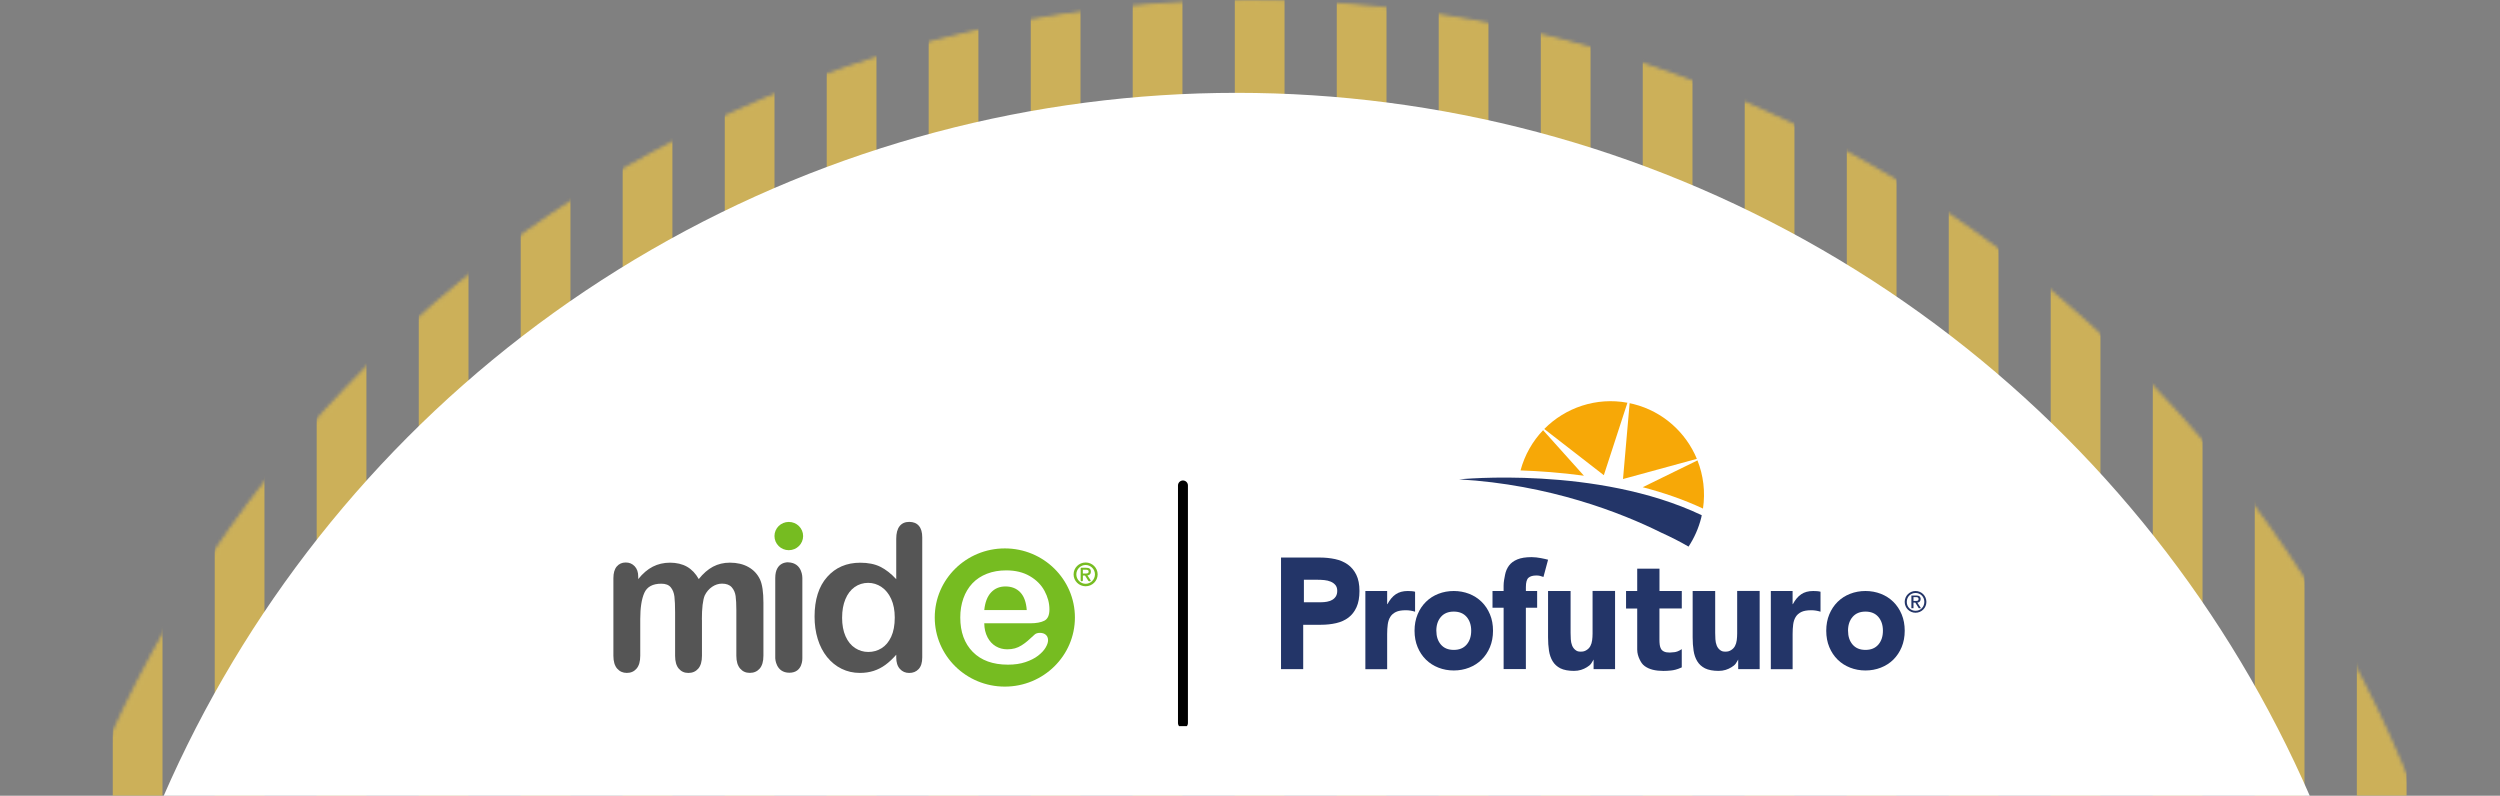 <svg xmlns="http://www.w3.org/2000/svg" width="754" height="240" viewBox="0 0 754 240" fill="none"><rect x="0" y="0" width="754" height="240" fill="#808080" stroke="none"/><g clip-path="url(#clip0_816_94)"><mask id="mask0_816_94" style="mask-type:luminance" maskUnits="userSpaceOnUse" x="0" y="0" width="755" height="755"><path d="M377.088 753.865C169.106 753.865 0.5 585.217 0.5 377.182C0.5 169.148 169.106 0.5 377.088 0.5C585.071 0.5 753.677 169.148 753.677 377.182C753.677 585.217 585.071 753.865 377.088 753.865Z" fill="white" stroke="white"></path></mask><g mask="url(#mask0_816_94)"><path opacity="0.6" d="M10.721 -28.165V766.896" stroke="#FFD040" stroke-width="15" stroke-miterlimit="10"></path><path opacity="0.6" d="M41.51 -28.165V766.896" stroke="#FFD040" stroke-width="15" stroke-miterlimit="10"></path><path opacity="0.6" d="M72.26 -28.165V766.896" stroke="#FFD040" stroke-width="15" stroke-miterlimit="10"></path><path opacity="0.6" d="M103.01 -28.165V766.896" stroke="#FFD040" stroke-width="15" stroke-miterlimit="10"></path><path opacity="0.6" d="M133.799 -28.165V766.896" stroke="#FFD040" stroke-width="15" stroke-miterlimit="10"></path><path opacity="0.6" d="M164.549 -28.165V766.896" stroke="#FFD040" stroke-width="15" stroke-miterlimit="10"></path><path opacity="0.6" d="M195.299 -28.165V766.896" stroke="#FFD040" stroke-width="15" stroke-miterlimit="10"></path><path opacity="0.6" d="M226.088 -28.165V766.896" stroke="#FFD040" stroke-width="15" stroke-miterlimit="10"></path><path opacity="0.6" d="M256.838 -28.165V766.896" stroke="#FFD040" stroke-width="15" stroke-miterlimit="10"></path><path opacity="0.6" d="M287.588 -28.165V766.896" stroke="#FFD040" stroke-width="15" stroke-miterlimit="10"></path><path opacity="0.6" d="M318.377 -28.165V766.896" stroke="#FFD040" stroke-width="15" stroke-miterlimit="10"></path><path opacity="0.6" d="M349.127 -28.165V766.896" stroke="#FFD040" stroke-width="15" stroke-miterlimit="10"></path><path opacity="0.6" d="M379.916 -28.165V766.896" stroke="#FFD040" stroke-width="15" stroke-miterlimit="10"></path><path opacity="0.6" d="M410.666 -28.165V766.896" stroke="#FFD040" stroke-width="15" stroke-miterlimit="10"></path><path opacity="0.6" d="M441.416 -28.165V766.896" stroke="#FFD040" stroke-width="15" stroke-miterlimit="10"></path><path opacity="0.6" d="M472.205 -28.165V766.896" stroke="#FFD040" stroke-width="15" stroke-miterlimit="10"></path><path opacity="0.6" d="M502.955 -28.165V766.896" stroke="#FFD040" stroke-width="15" stroke-miterlimit="10"></path><path opacity="0.6" d="M533.705 -28.165V766.896" stroke="#FFD040" stroke-width="15" stroke-miterlimit="10"></path><path opacity="0.6" d="M564.494 -28.165V766.896" stroke="#FFD040" stroke-width="15" stroke-miterlimit="10"></path><path opacity="0.6" d="M595.243 -28.165V766.896" stroke="#FFD040" stroke-width="15" stroke-miterlimit="10"></path><path opacity="0.6" d="M625.994 -28.165V766.896" stroke="#FFD040" stroke-width="15" stroke-miterlimit="10"></path><path opacity="0.6" d="M656.782 -28.165V766.896" stroke="#FFD040" stroke-width="15" stroke-miterlimit="10"></path><path opacity="0.6" d="M687.533 -28.165V766.896" stroke="#FFD040" stroke-width="15" stroke-miterlimit="10"></path><path opacity="0.6" d="M718.322 -28.165V766.896" stroke="#FFD040" stroke-width="15" stroke-miterlimit="10"></path><path opacity="0.6" d="M749.071 -28.165V766.896" stroke="#FFD040" stroke-width="15" stroke-miterlimit="10"></path></g><circle cx="373" cy="381" r="353" fill="white"></circle><g clip-path="url(#clip1_816_94)"><path d="M490.832 121.464C481.424 119.731 472.116 122.938 465.745 129.383L483.715 143.321L490.832 121.464Z" fill="#F7A807"></path><path d="M511.771 138.38C508.468 130.448 501.604 124.121 492.653 121.861C492.27 121.762 491.881 121.681 491.499 121.601L489.499 144.472L511.771 138.386V138.38Z" fill="#F7A807"></path><path d="M513.622 153.382C514.369 148.342 513.734 143.352 511.956 138.856L495.443 146.943C501.622 148.559 507.789 150.651 513.622 153.382Z" fill="#F7A807"></path><path d="M465.393 129.749C462.245 133.055 459.856 137.172 458.591 141.878C464.103 142.064 470.665 142.522 477.714 143.475L465.393 129.742V129.749Z" fill="#F7A807"></path><path d="M513.24 155.388C481.69 140.373 440.072 144.577 440.072 144.577C467.276 146.138 489.085 154.694 500.993 160.626C503.875 161.926 506.653 163.332 509.264 164.855C510.974 162.261 512.289 159.338 513.092 156.149C513.153 155.896 513.184 155.636 513.246 155.382" fill="#233568"></path><path d="M411.794 178.247H418.368V182.204H418.454C419.158 180.885 419.991 179.894 420.954 179.238C421.917 178.575 423.133 178.247 424.59 178.247C424.967 178.247 425.349 178.26 425.732 178.291C426.115 178.321 426.461 178.377 426.788 178.464V184.488C426.319 184.34 425.856 184.234 425.405 184.16C424.948 184.086 424.479 184.049 423.979 184.049C422.72 184.049 421.726 184.222 420.997 184.575C420.269 184.928 419.707 185.417 419.312 186.049C418.917 186.68 418.664 187.435 418.547 188.315C418.43 189.194 418.368 190.16 418.368 191.218V201.825H411.794V178.253V178.247Z" fill="#233568"></path><path d="M534.073 178.247H540.648V182.204H540.734C541.432 180.885 542.271 179.894 543.234 179.238C544.197 178.575 545.413 178.247 546.87 178.247C547.246 178.247 547.629 178.26 548.012 178.291C548.395 178.321 548.74 178.377 549.067 178.464V184.488C548.598 184.34 548.135 184.234 547.685 184.16C547.228 184.086 546.759 184.049 546.259 184.049C544.999 184.049 544.006 184.222 543.277 184.575C542.549 184.928 541.987 185.417 541.592 186.049C541.197 186.68 540.944 187.435 540.827 188.315C540.709 189.194 540.654 190.16 540.654 191.218V201.825H534.08V178.253L534.073 178.247Z" fill="#233568"></path><path d="M426.627 190.228C426.627 188.414 426.936 186.767 427.547 185.293C428.158 183.82 428.998 182.563 430.066 181.51C431.133 180.458 432.387 179.653 433.837 179.089C435.282 178.526 436.825 178.247 438.461 178.247C440.097 178.247 441.64 178.532 443.084 179.089C444.529 179.653 445.788 180.464 446.856 181.51C447.924 182.556 448.763 183.82 449.374 185.293C449.992 186.767 450.294 188.408 450.294 190.228C450.294 192.042 449.986 193.689 449.374 195.163C448.763 196.636 447.918 197.893 446.856 198.946C445.788 199.998 444.529 200.803 443.084 201.366C441.64 201.93 440.097 202.215 438.461 202.215C436.825 202.215 435.282 201.93 433.837 201.366C432.393 200.803 431.133 199.998 430.066 198.946C428.998 197.899 428.158 196.636 427.547 195.163C426.936 193.689 426.627 192.048 426.627 190.228ZM433.201 190.228C433.201 191.949 433.658 193.342 434.578 194.413C435.498 195.478 436.788 196.011 438.455 196.011C440.121 196.011 441.411 195.478 442.331 194.413C443.251 193.348 443.714 191.955 443.714 190.234C443.714 188.513 443.251 187.12 442.331 186.055C441.411 184.99 440.115 184.457 438.455 184.457C436.794 184.457 435.498 184.99 434.578 186.055C433.658 187.12 433.195 188.513 433.195 190.234" fill="#233568"></path><path d="M550.796 190.228C550.796 188.414 551.104 186.767 551.716 185.293C552.333 183.82 553.166 182.563 554.234 181.51C555.302 180.458 556.555 179.653 558.006 179.089C559.45 178.526 560.994 178.247 562.629 178.247C564.265 178.247 565.802 178.532 567.253 179.089C568.697 179.653 569.957 180.464 571.025 181.51C572.092 182.556 572.932 183.82 573.543 185.293C574.154 186.767 574.463 188.408 574.463 190.228C574.463 192.042 574.154 193.689 573.543 195.163C572.932 196.636 572.086 197.893 571.025 198.946C569.957 199.998 568.697 200.803 567.253 201.366C565.808 201.93 564.265 202.215 562.629 202.215C560.994 202.215 559.45 201.93 558.006 201.366C556.561 200.803 555.302 199.998 554.234 198.946C553.166 197.899 552.327 196.636 551.716 195.163C551.104 193.689 550.796 192.048 550.796 190.228ZM557.37 190.228C557.37 191.949 557.827 193.342 558.753 194.413C559.672 195.478 560.963 196.011 562.629 196.011C564.296 196.011 565.586 195.478 566.506 194.413C567.426 193.348 567.889 191.955 567.889 190.234C567.889 188.513 567.426 187.12 566.506 186.055C565.586 184.99 564.29 184.457 562.629 184.457C560.969 184.457 559.673 184.99 558.747 186.055C557.827 187.12 557.364 188.513 557.364 190.234" fill="#233568"></path><path d="M453.486 183.299H450.14V178.247H453.486V176.65C453.486 175.48 453.726 174.371 453.93 173.331C454.134 172.291 454.529 171.375 455.115 170.582C455.702 169.79 456.541 169.17 457.64 168.712C458.733 168.26 460.165 168.031 461.955 168.031C463.745 168.031 465.924 168.557 466.899 168.811L465.504 174.012C465.122 173.864 464.776 173.752 464.455 173.678C464.134 173.604 463.77 173.566 463.362 173.566C462.313 173.566 461.523 173.795 460.998 174.247C460.473 174.706 460.208 175.634 460.208 177.04V178.241H463.603V183.293H460.202V201.794H453.492V183.293L453.486 183.299Z" fill="#233568"></path><path d="M530.715 201.818H524.24V198.915C524.24 198.915 523.832 199.658 523.493 200.147C523.178 200.592 522.709 200.921 522.197 201.243C521.684 201.565 521.104 201.831 520.45 202.035C519.795 202.239 519.085 202.339 518.32 202.339C516.703 202.339 515.246 202.078 514.234 201.571C513.227 201.057 512.443 200.345 511.894 199.435C511.338 198.525 510.968 197.453 510.783 196.227C510.598 194.995 510.505 193.664 510.505 192.228V178.241H517.301V190.909C517.301 191.522 517.32 192.166 517.363 192.822C517.406 193.485 517.53 194.091 517.746 194.649C517.962 195.206 518.283 195.658 518.727 196.011C519.172 196.364 519.536 196.537 520.357 196.537C521.178 196.537 521.586 196.382 522.098 196.073C522.61 195.763 522.999 195.354 523.271 194.841C523.542 194.327 523.721 193.751 523.802 193.101C523.888 192.457 523.931 191.782 523.931 191.076V178.235H530.715V201.806V201.818Z" fill="#233568"></path><path d="M487.103 201.818H480.628V198.915C480.628 198.915 480.221 199.658 479.881 200.147C479.566 200.592 479.097 200.921 478.585 201.243C478.072 201.565 477.492 201.831 476.838 202.035C476.184 202.239 475.474 202.339 474.708 202.339C473.091 202.339 471.634 202.078 470.622 201.571C469.616 201.057 468.832 200.345 468.282 199.435C467.727 198.525 467.356 197.453 467.171 196.227C466.986 194.995 466.893 193.664 466.893 192.228V178.241H473.69V190.909C473.69 191.522 473.708 192.166 473.751 192.822C473.795 193.485 473.918 194.091 474.134 194.649C474.35 195.206 474.671 195.658 475.116 196.011C475.554 196.364 475.924 196.537 476.745 196.537C477.566 196.537 477.974 196.382 478.486 196.073C478.998 195.763 479.387 195.354 479.659 194.841C479.931 194.327 480.11 193.751 480.19 193.101C480.276 192.457 480.319 191.782 480.319 191.076V178.235H487.103V201.806V201.818Z" fill="#233568"></path><path d="M507.215 183.522H500.486V192.853C500.486 193.441 500.511 193.974 500.573 194.457C500.635 194.94 500.764 195.361 500.968 195.714C501.172 196.066 501.486 196.333 501.912 196.525C502.332 196.717 502.9 196.809 503.598 196.809C503.949 196.809 504.406 196.772 504.98 196.698C505.548 196.624 506.203 196.457 507.221 195.782V201.28C505.764 201.955 504.783 202.134 503.999 202.221C503.209 202.308 502.431 202.351 501.678 202.351C500.567 202.351 499.406 202.233 498.474 201.998C497.542 201.763 496.721 201.391 496.017 200.877C495.313 200.363 494.906 199.701 494.511 198.877C494.116 198.06 493.783 197.063 493.783 195.887V183.529H490.418V178.253H493.783V171.505H500.499V178.253H507.227V183.529L507.215 183.522Z" fill="#233568"></path><path d="M386.355 168.155H398.053C399.682 168.155 401.226 168.316 402.676 168.625C404.127 168.941 405.398 169.48 406.479 170.248C407.559 171.015 408.417 172.049 409.059 173.343C409.695 174.644 410.016 176.278 410.016 178.247C410.016 180.185 409.72 181.813 409.127 183.126C408.534 184.439 407.72 185.491 406.682 186.271C405.645 187.052 404.417 187.609 402.991 187.937C401.565 188.265 400.028 188.432 398.368 188.432H393.046V201.812H386.355V168.161V168.155ZM393.25 181.64H398.417C399.04 181.64 399.639 181.584 400.219 181.479C400.8 181.374 401.318 181.188 401.775 180.934C402.232 180.68 402.602 180.328 402.886 179.882C403.17 179.436 403.306 178.879 403.312 178.204C403.312 177.479 403.127 176.891 402.756 176.445C402.386 176 401.911 175.659 401.331 175.418C400.75 175.176 400.108 175.021 399.398 174.953C398.682 174.885 398.003 174.854 397.355 174.854H393.256V181.634L393.25 181.64Z" fill="#233568"></path><path d="M577.105 181.25H577.852C578.327 181.25 578.642 181.145 578.642 180.649C578.642 180.216 578.327 180.086 577.852 180.086H577.105V181.25ZM576.481 179.603H577.951C578.827 179.603 579.265 179.956 579.265 180.68C579.265 181.293 578.87 181.739 578.272 181.739L579.364 183.442H578.704L577.648 181.739H577.105V183.442H576.475V179.603H576.481ZM577.728 184.216C579.228 184.216 580.377 183.064 580.377 181.529C580.377 179.993 579.228 178.842 577.728 178.842C576.235 178.842 575.086 179.993 575.086 181.529C575.086 183.064 576.235 184.216 577.728 184.216ZM577.728 178.247C579.537 178.247 581 179.708 581 181.529C581 183.343 579.537 184.804 577.728 184.804C575.92 184.804 574.457 183.343 574.457 181.529C574.457 179.715 575.92 178.247 577.728 178.247Z" fill="#233568"></path><path d="M242.223 161.672C242.223 164.025 240.291 165.938 237.902 165.938C235.513 165.938 233.581 164.031 233.581 161.672C233.581 159.313 235.519 157.413 237.902 157.413C240.285 157.413 242.223 159.32 242.223 161.672Z" fill="#76BC21"></path><path d="M303.249 176.873C301.483 176.873 300.039 177.473 298.909 178.674C297.78 179.882 297.094 181.653 296.854 184.005H309.669C309.496 181.615 308.848 179.832 307.718 178.65C306.588 177.467 305.101 176.873 303.255 176.873H303.249Z" fill="#76BC21"></path><path d="M303.057 165.4C291.384 165.4 281.921 174.73 281.921 186.24C281.921 197.751 291.384 207.081 303.057 207.081C314.73 207.081 324.194 197.751 324.194 186.24C324.194 174.73 314.73 165.4 303.057 165.4ZM297.817 192.178C298.446 193.386 299.286 194.296 300.329 194.915C301.372 195.528 302.52 195.831 303.786 195.831C304.631 195.831 305.403 195.732 306.107 195.54C306.804 195.342 307.483 195.039 308.138 194.618C308.798 194.203 309.403 193.751 309.953 193.274C310.502 192.797 311.224 192.153 312.107 191.33C312.471 191.027 312.99 190.872 313.662 190.872C314.385 190.872 314.977 191.07 315.422 191.46C315.866 191.85 316.095 192.407 316.095 193.119C316.095 193.751 315.842 194.488 315.342 195.336C314.842 196.178 314.082 196.983 313.076 197.763C312.064 198.543 310.798 199.181 309.267 199.695C307.743 200.209 305.983 200.462 304.002 200.462C299.459 200.462 295.934 199.187 293.403 196.63C290.878 194.073 289.619 190.606 289.619 186.222C289.619 184.16 289.928 182.247 290.551 180.482C291.175 178.718 292.082 177.207 293.273 175.938C294.465 174.675 295.94 173.709 297.681 173.034C299.422 172.359 301.36 172.025 303.483 172.025C306.243 172.025 308.613 172.6 310.588 173.752C312.564 174.904 314.045 176.39 315.027 178.216C316.014 180.043 316.508 181.9 316.508 183.789C316.508 185.547 316.002 186.68 314.977 187.206C313.959 187.726 312.527 187.986 310.681 187.986H296.854C296.872 189.572 297.193 190.971 297.823 192.178H297.817Z" fill="#76BC21"></path><path d="M211.71 186.903V197.794C211.71 199.515 211.334 200.809 210.587 201.664C209.84 202.524 208.846 202.958 207.618 202.958C206.389 202.958 205.463 202.524 204.723 201.664C203.982 200.803 203.611 199.515 203.611 197.794V184.742C203.611 182.68 203.543 181.083 203.408 179.944C203.272 178.804 202.902 177.869 202.303 177.139C201.704 176.408 200.753 176.043 199.457 176.043C196.864 176.043 195.154 176.966 194.333 178.804C193.512 180.643 193.099 183.287 193.099 186.723V197.794C193.099 199.497 192.729 200.784 191.988 201.651C191.247 202.518 190.272 202.951 189.062 202.951C187.852 202.951 186.895 202.518 186.136 201.651C185.377 200.778 185 199.49 185 197.794V174.359C185 172.823 185.34 171.647 186.019 170.848C186.704 170.05 187.599 169.647 188.716 169.647C189.833 169.647 190.685 170.025 191.408 170.774C192.13 171.523 192.488 172.557 192.488 173.876V174.656C193.852 172.953 195.321 171.703 196.883 170.904C198.451 170.105 200.185 169.703 202.093 169.703C204 169.703 205.79 170.111 207.216 170.929C208.642 171.752 209.821 172.991 210.747 174.65C212.087 172.972 213.513 171.721 215.044 170.91C216.575 170.105 218.266 169.697 220.124 169.697C222.291 169.697 224.155 170.136 225.723 171.015C227.291 171.895 228.464 173.152 229.235 174.792C229.908 176.272 230.248 178.6 230.248 181.783V197.775C230.248 199.49 229.871 200.784 229.124 201.645C228.371 202.506 227.383 202.939 226.149 202.939C224.914 202.939 223.982 202.506 223.223 201.639C222.464 200.766 222.081 199.478 222.081 197.782V184.011C222.081 182.247 222.007 180.841 221.865 179.776C221.717 178.718 221.322 177.826 220.68 177.108C220.038 176.39 219.062 176.024 217.76 176.024C216.71 176.024 215.71 176.346 214.766 176.984C213.828 177.628 213.093 178.482 212.562 179.56C211.976 180.94 211.686 183.386 211.686 186.884L211.71 186.903Z" fill="#555555"></path><path d="M270.31 198.277V197.466C269.199 198.723 268.1 199.75 267.014 200.537C265.933 201.329 264.754 201.93 263.489 202.339C262.223 202.747 260.841 202.951 259.341 202.951C257.359 202.951 255.52 202.537 253.834 201.707C252.137 200.877 250.68 199.689 249.439 198.153C248.205 196.611 247.266 194.797 246.631 192.723C245.989 190.643 245.674 188.395 245.674 185.974C245.674 180.854 246.933 176.866 249.47 174.006C252.001 171.145 255.334 169.715 259.458 169.715C261.847 169.715 263.859 170.124 265.501 170.935C267.143 171.746 268.742 172.997 270.304 174.681V162.49C270.304 160.812 270.643 159.542 271.322 158.688C272.001 157.827 272.971 157.4 274.23 157.4C275.489 157.4 276.452 157.796 277.131 158.589C277.81 159.375 278.15 160.539 278.15 162.081V198.289C278.15 199.85 277.785 201.02 277.051 201.8C276.322 202.58 275.384 202.964 274.224 202.964C273.063 202.964 272.15 202.561 271.415 201.75C270.674 200.945 270.304 199.788 270.304 198.283L270.31 198.277ZM253.976 186.253C253.976 188.476 254.328 190.364 255.026 191.924C255.723 193.485 256.68 194.655 257.896 195.447C259.112 196.234 260.446 196.63 261.884 196.63C263.322 196.63 264.674 196.258 265.884 195.503C267.094 194.754 268.057 193.602 268.779 192.054C269.495 190.506 269.859 188.575 269.859 186.253C269.859 184.08 269.495 182.204 268.779 180.631C268.057 179.064 267.088 177.863 265.859 177.034C264.631 176.204 263.291 175.789 261.828 175.789C260.365 175.789 258.946 176.216 257.754 177.065C256.557 177.913 255.631 179.133 254.97 180.724C254.31 182.309 253.983 184.154 253.983 186.253H253.976Z" fill="#555555"></path><path d="M323.792 173.232C323.792 171.251 325.416 169.647 327.422 169.647C329.428 169.647 331.052 171.251 331.052 173.232C331.052 175.213 329.428 176.817 327.422 176.817C325.416 176.817 323.792 175.213 323.792 173.232ZM330.237 173.232C330.237 171.666 328.953 170.402 327.428 170.402C325.903 170.402 324.619 171.672 324.619 173.232C324.619 174.792 325.903 176.068 327.428 176.068C328.953 176.068 330.237 174.798 330.237 173.232ZM326.595 173.579V174.997C326.595 175.189 326.484 175.312 326.261 175.312C326.052 175.312 325.928 175.189 325.928 174.997V171.436C325.928 171.288 326.002 171.232 326.157 171.232H327.484C328.49 171.232 329.002 171.517 329.002 172.409C329.002 173.182 328.539 173.473 327.971 173.548L328.866 174.898C328.903 174.959 328.971 175.077 328.971 175.145C328.971 175.25 328.768 175.319 328.595 175.319C328.397 175.319 328.292 175.257 328.194 175.096L327.243 173.585H326.607L326.595 173.579ZM327.354 172.978C327.866 172.978 328.336 172.947 328.336 172.359C328.336 171.864 327.842 171.827 327.41 171.827H326.589V172.984H327.354V172.978Z" fill="#76BC21"></path><path d="M237.729 169.591C237.729 169.591 233.816 169.276 233.816 174.303V198.555C233.816 198.555 233.951 202.896 238.075 202.896C242.198 202.896 241.989 198.518 241.989 198.518V174.328C241.989 174.328 242.118 169.759 237.729 169.598V169.591Z" fill="#555555"></path><path d="M356.78 146.41V218.071" stroke="black" stroke-width="3" stroke-linecap="round" stroke-linejoin="round"></path></g></g><defs><clipPath id="clip0_816_94"><rect width="754" height="240" fill="white"></rect></clipPath><clipPath id="clip1_816_94"><rect width="396" height="98" fill="white" transform="translate(185 121)"></rect></clipPath></defs></svg>